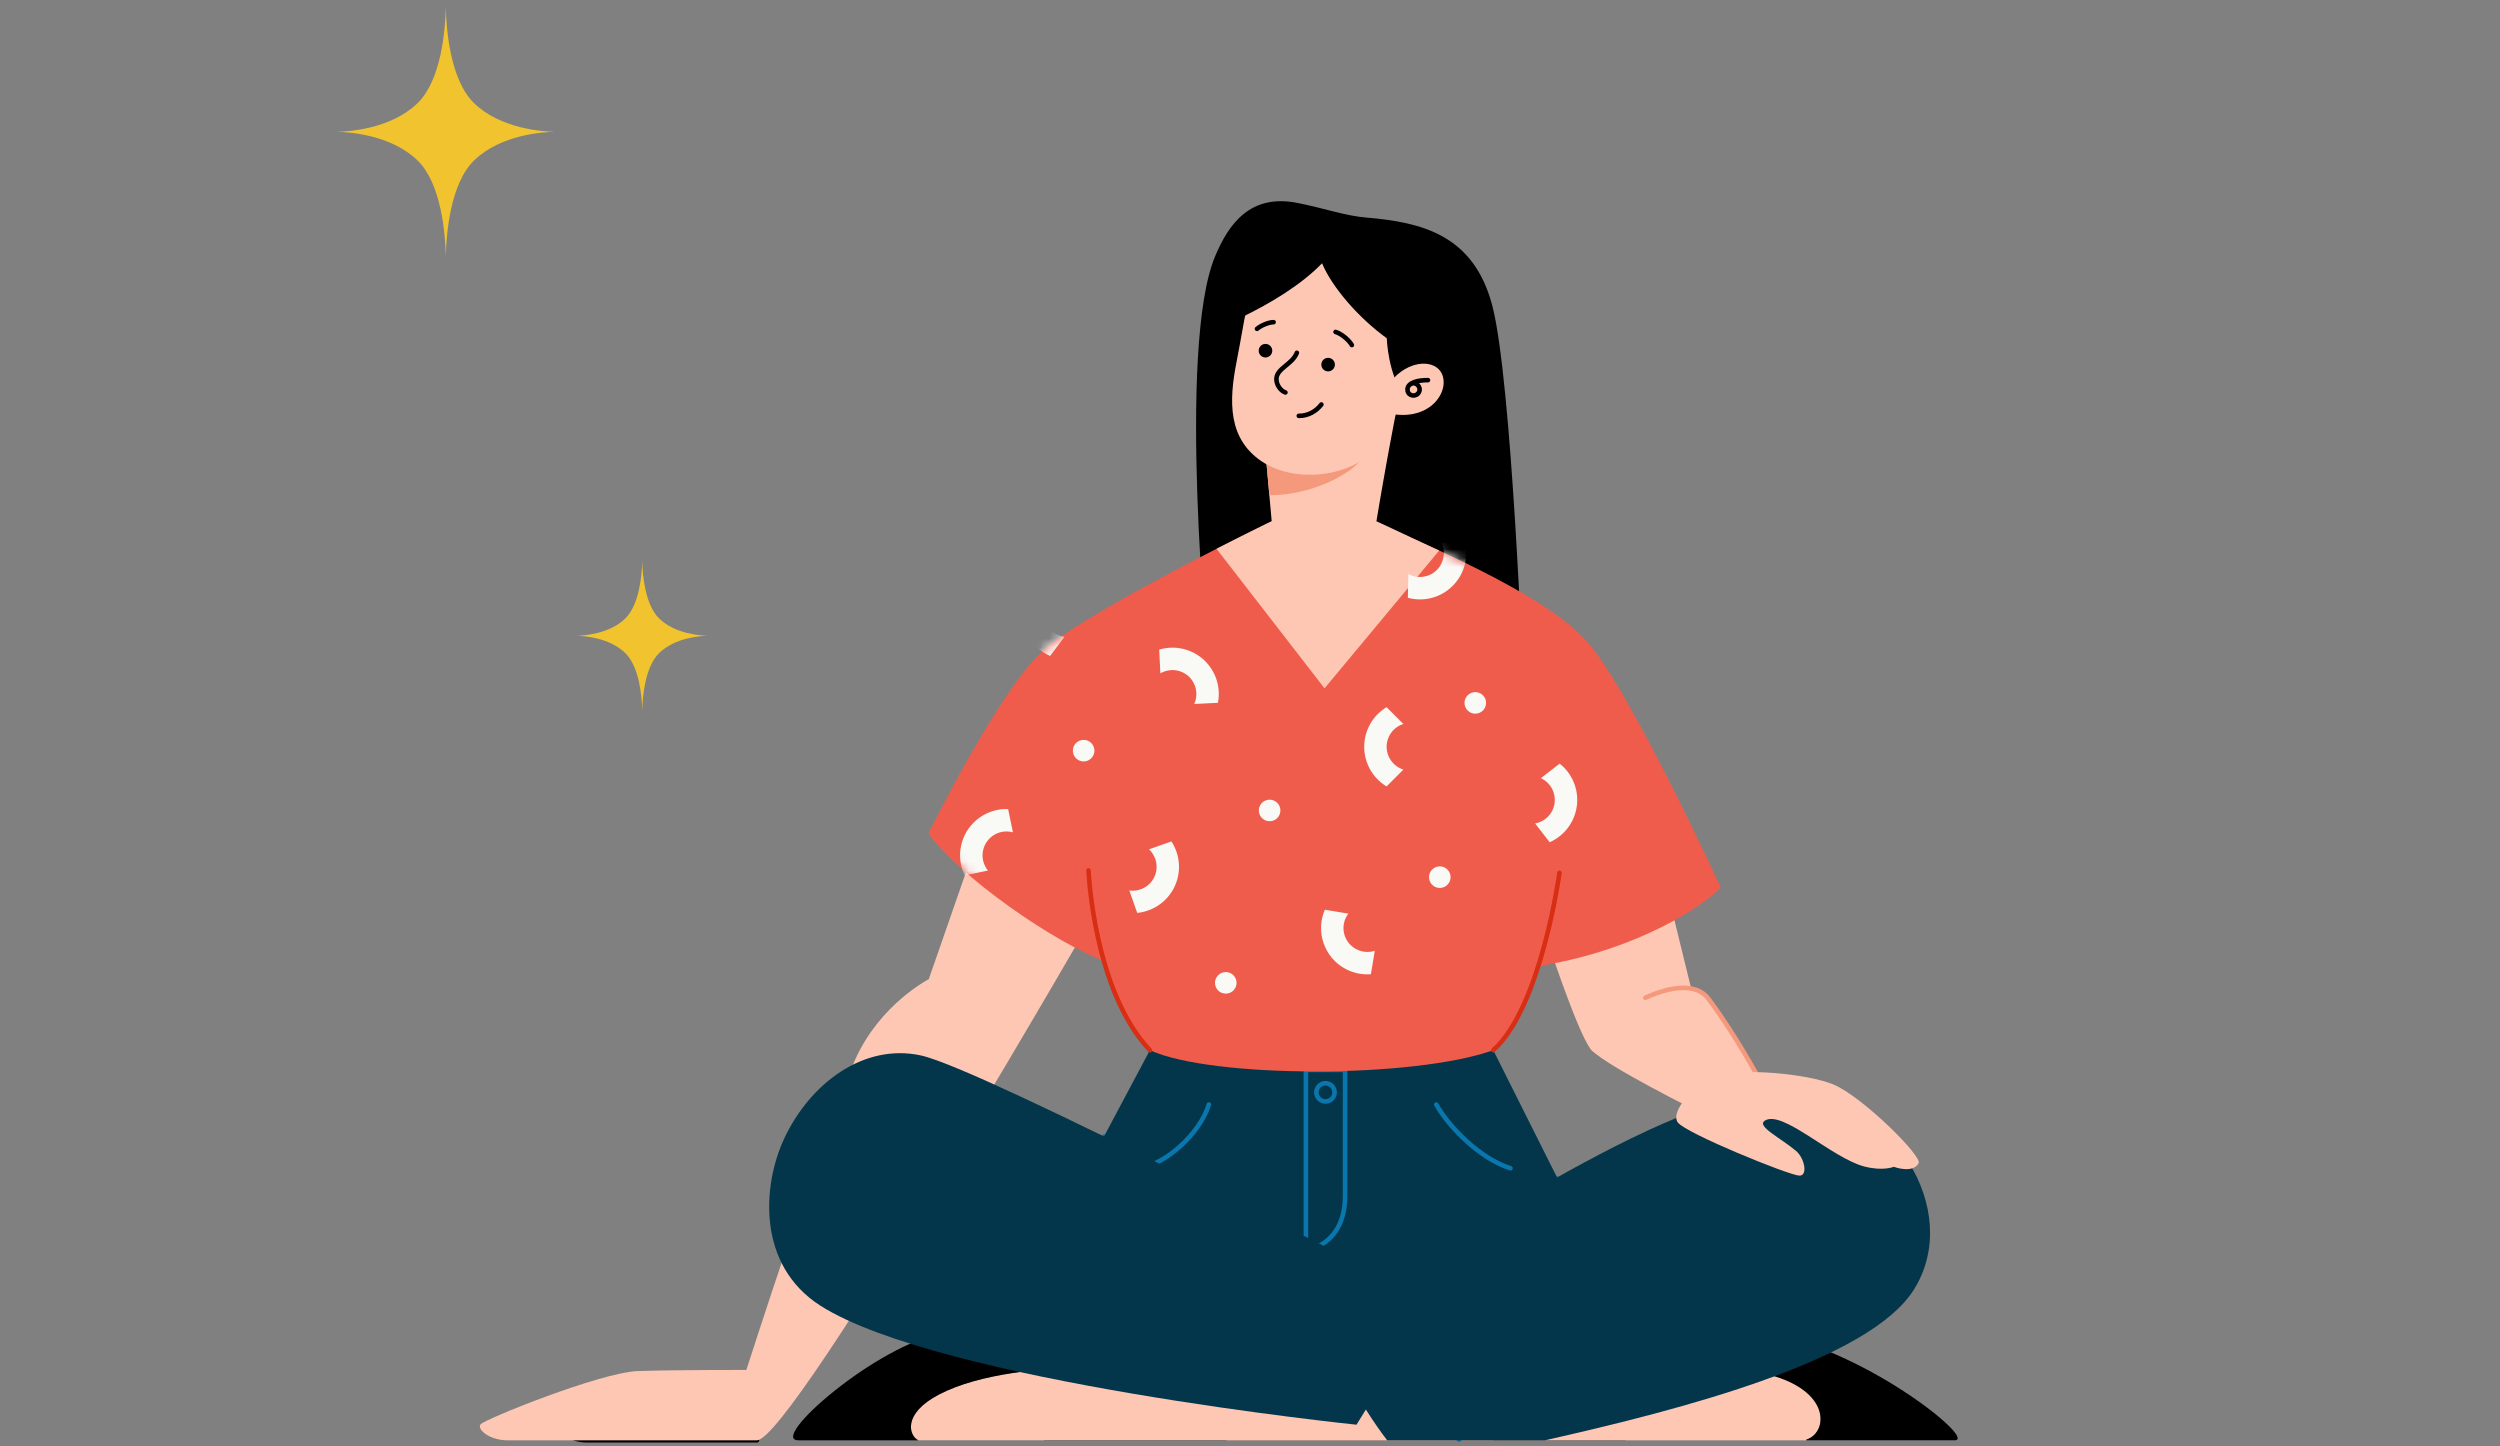 <svg width="280" height="162" fill="none" xmlns="http://www.w3.org/2000/svg"><rect width="100%" height="100%" fill="#808080" stroke="none"/><path d="M182.055 143.408h-65.101v17.903h65.101v-17.903z" fill="#000"/><path d="M195.322 153.431c-7.821-.975-18.012.601-23.645-1.384-2.237.133-4.459.098-6.661-.234-6.731-1.014-15.785-6.263-15.785-6.263l-11.896 15.768h64.966l.014-.077c2.676-.856 2.932-6.57-6.997-7.807l.004-.003z" fill="#FDC7B4"/><path d="M197.603 149.356c-8.346-1.01-17.222 2.163-25.927 2.687 5.633 1.985 15.824.413 23.645 1.384 9.931 1.237 9.673 6.947 6.996 7.807l-.014.077h16.613c2.674 0-10.822-10.69-21.313-11.959v.004z" fill="#000"/><path d="M74.434 157.82c-3.484.461-7.63.685-9.404 1.251-2.279.727-1.78 2.24.751 2.24h18.997" stroke="#000" stroke-width=".512" stroke-linecap="round" stroke-linejoin="round"/><path d="M123.649 127.284l33.682 16.768M149.049 139.911c-.647 5.57-4.257 13.831-8.381 17.815" stroke="#0977AE" stroke-width=".512" stroke-linecap="round" stroke-linejoin="round"/><path d="M167.245 161.315s-6.455-13.126-9.607-12.053c-3.152 1.076-9.789 4.169-20.301 3.781-4.33.44-23.162-1.517-32.116 3.114-4.218 2.18-3.396 4.668-2.365 5.154h64.392l-.003.004z" fill="#FDC7B4"/><path d="M105.222 156.16c8.953-4.63 27.786-2.677 32.116-3.114-6.025-.22-22.377-5.36-31.665-3.756-7.479 1.293-19.71 12.025-16.237 12.025h13.416c-1.027-.486-1.852-2.974 2.366-5.155h.004z" fill="#000"/><path d="M174.279 131.935l-26.147 15.95M154.115 144.236c1.674 5.179 6.476 14.367 9.313 16.998" stroke="#0977AE" stroke-width=".512" stroke-linecap="round" stroke-linejoin="round"/><path d="M123.914 100.029s-35.163 61.286-39.14 61.286H56.827c-1.974 0-3.428-1.209-3.012-1.779.416-.573 13.423-5.818 17.606-5.975 3.687-.137 12.172-.13 12.172-.13s8.464-26.374 12.182-34.74c2.758-6.207 8.248-9.023 8.248-9.023l7.751-22.286 12.144 12.647h-.004z" fill="#FDC7B4"/><path d="M167.244 117.621l9.034 18.022-23.781 16.988-33.077-17.4 9.369-17.61h38.455z" fill="#03364A"/><path d="M135.394 123.708c-.964 3.184-4.76 6.661-7.751 7.14M160.863 123.708c1.468 2.608 4.98 6.099 8.311 7.14M146.262 140.042s4.386-.493 4.386-6.109v-14.1h-4.386v20.209z" stroke="#0977AE" stroke-width=".512" stroke-linecap="round" stroke-linejoin="round"/><path d="M148.454 123.36a1.017 1.017 0 100-2.034 1.017 1.017 0 000 2.034z" stroke="#0977AE" stroke-width=".512" stroke-linecap="round" stroke-linejoin="round"/><path d="M190.184 124.499s-10.134-5.043-11.888-6.846c-1.888-1.943 9.872-10.023 13.028-5.812 3.155 4.208 5.661 8.954 5.661 8.954l-6.801 3.704z" fill="#FDC7B4"/><path d="M160.591 145.547c-3.072-1.003-50.375-25.808-57.456-27.339-6.412-1.387-12.416 3.142-15.3 9.299-2.47 5.277-3.057 14.195 4.055 18.732 13.388 8.533 60.038 13.328 60.038 13.328l8.666-14.02h-.003z" fill="#03364A"/><path d="M200.66 122.122c-12.025-.8-37.396 16.477-52.528 25.763.933 3.4 4.222 9.53 7.234 13.43h17.655c15.565-3.495 36.404-8.954 41.352-16.904 5.543-8.908-2.523-21.541-13.713-22.289z" fill="#03364A"/><path d="M153.025 24.37c-2.412-.206-4.767-1.066-7.755-1.65-5.266-1.027-7.671 2.39-9.173 5.976-4.299 10.26-.776 45.567-.776 45.567l35.289 2.25s-1.286-34.069-3.491-42.351c-2.101-7.89-7.919-9.271-14.094-9.796v.004z" fill="#000"/><path d="M186.175 97.503l3.453 14.094s-9.586 7.856-11.333 6.06c-1.887-1.943-7.315-19.494-7.315-19.494l15.195-.66zM156.279 46.575a460.263 460.263 0 00-2.117 11.801H142.43l-1.195-13.234s8.712-3.407 15.044 1.436v-.003z" fill="#FDC7B4"/><path d="M153.843 58.377c4.609 2.103 19.091 7.967 23.952 13.527 4.861 5.564 14.933 27.51 14.933 27.51-2.705 2.744-10.973 7.615-21.747 8.971-9.069-12.878-17.138-50.009-17.138-50.009z" fill="#F05C4C"/><path d="M175.79 90.747s-2.799 22.719-8.545 26.874c-8.89 3.173-31.528 3.173-38.458 0-6.871-6.682-7.168-24.344-7.168-24.344l20.804-34.898h11.417l21.946 32.371.004-.003z" fill="#F05C4C"/><path d="M142.426 58.377s-20.853 10.12-25.714 14.58c-4.861 4.458-12.727 20.394-12.727 20.394 3.306 4.658 14.08 12.326 20.244 14.51 15.733-16.163 18.197-49.485 18.197-49.485z" fill="#F05C4C"/><path d="M152.288 51.674l-10.62-1.734.5 5.529c4.399.014 8.666-2.107 10.12-3.792v-.003z" fill="#F4997B"/><path d="M148.883 25.904c-3.012-.115-6.175 1.09-7.642 3.729-1.468 2.638-1.94 6.832-2.618 10.208-.818 4.081-1.471 8.733 2.335 11.584 3.589 2.691 9.502 2.09 12.444-.51 3.156-2.792 3.638-6.821 3.953-9.711.314-2.89 1.827-7.769-.318-11.222-1.828-2.946-4.69-3.942-8.154-4.078z" fill="#FDC7B4"/><path d="M141.734 40.036a.758.758 0 100-1.516.758.758 0 000 1.516zM148.748 41.595a.758.758 0 100-1.516.758.758 0 000 1.516z" fill="#000"/><path d="M145.249 39.512c-.486 1.272-2.181 1.713-2.286 2.841-.066.717.483 1.437 1.003 1.604M147.993 45.303c-.566.744-1.492 1.296-2.527 1.272M149.583 37.178c.678.199 1.52.93 1.824 1.471M142.643 36.084c-.559 0-1.436.384-1.859.744" stroke="#000" stroke-width=".512" stroke-linecap="round" stroke-linejoin="round"/><path d="M139.124 35.5c3.012-1.44 6.612-3.582 8.946-6.014 1.105 2.67 4.103 6.133 7.248 8.398 0 0 .13 4.183 2.041 6.535 0 0 4.071-.783 4.554-7.437.482-6.619-5.487-11.34-10.554-11.717-5.067-.378-9.523 1.579-10.823 4.186-1.213 2.429-1.412 6.05-1.412 6.05z" fill="#000"/><path d="M156.16 42.283c1.947-1.999 4.609-1.995 5.333-.409.919 2.013-1.429 5.595-6.35 4.337l1.017-3.928z" fill="#FDC7B4"/><path d="M159.934 42.577c-1.035-.014-2.209.234-2.289.958-.081.723.744.992 1.167.548.583-.615-.322-1.625-1.01-.912" stroke="#000" stroke-width=".512" stroke-linecap="round" stroke-linejoin="round"/><path d="M136.251 61.47a340.6 340.6 0 016.179-3.09l5.423-2.593 6.308 2.593c1.566.713 3.953 1.863 7.028 3.282l-12.84 15.432-12.095-15.625h-.003z" fill="#FDC7B4"/><path d="M184.277 111.75c2.761-1.262 5.693-1.712 7.049.091 3.156 4.207 5.661 8.953 5.661 8.953" stroke="#F4997B" stroke-width=".512" stroke-linecap="round" stroke-linejoin="round"/><mask id="peaceOfMind_30f5fc3f__a" style="mask-type:alpha" maskUnits="userSpaceOnUse" x="103" y="58" width="90" height="63"><path d="M153.843 58.377c4.609 2.103 19.091 7.967 23.952 13.527 4.861 5.564 14.933 27.51 14.933 27.51-2.705 2.744-10.973 7.615-21.747 8.971-9.069-12.878-17.138-50.009-17.138-50.009z" fill="#F9625F"/><path d="M175.789 90.747s-2.799 22.719-8.544 26.874c-8.89 3.173-31.529 3.173-38.459 0-6.87-6.681-7.167-24.343-7.167-24.343l20.804-34.898h11.417l21.946 32.37.003-.003z" fill="#F9625F"/><path d="M142.426 58.377s-20.853 10.12-25.714 14.58c-4.861 4.458-12.727 20.394-12.727 20.394 3.306 4.658 14.08 12.326 20.244 14.51 15.733-16.163 18.197-49.485 18.197-49.485z" fill="#F9625F"/></mask><g mask="url(#peaceOfMind_30f5fc3f__a)" fill="#F9F9F6"><path d="M152.827 83.04a5.186 5.186 0 012.469-3.837l1.884 1.883a2.674 2.674 0 00-1.536 3.856 2.687 2.687 0 001.536 1.252l-1.884 1.884a5.183 5.183 0 01-2.469-5.032v-.006zM162.161 66.086a5.178 5.178 0 01-4.482.866l.06-2.662a2.686 2.686 0 003.142-.41c.345-.326.575-.721.708-1.145a2.692 2.692 0 00-.155-1.975l2.661.06a5.178 5.178 0 01-1.934 5.262v.004zM176.498 90.834a5.183 5.183 0 01-2.936 3.496l-1.628-2.105c.68-.12 1.28-.503 1.682-1.05.262-.353.439-.777.499-1.248a2.687 2.687 0 00-1.536-2.772l2.105-1.628a5.175 5.175 0 011.963 4.122c0 .2-.013.398-.038.597a5.335 5.335 0 01-.114.588h.003zM148.605 106.445a5.181 5.181 0 01-.218-4.558l2.626.44a2.688 2.688 0 00-.524 1.912c.047.439.205.872.48 1.255a2.692 2.692 0 003.009.992l-.439 2.627a5.187 5.187 0 01-4.615-2.156 4.997 4.997 0 01-.316-.509l-.003-.003zM131.252 99.845a5.184 5.184 0 01-3.884 2.399l-.885-2.51a2.688 2.688 0 002.794-1.494 2.68 2.68 0 00-.591-3.114l2.51-.885a5.193 5.193 0 01.056 5.61v-.006zM108.738 92.478a5.187 5.187 0 014.169-1.862l.544 2.608a2.683 2.683 0 00-3.398 2.386 2.68 2.68 0 00.601 1.89l-2.608.544a5.18 5.18 0 01.332-5.086c.111-.17.231-.329.357-.48h.003zM135.219 74.307a5.18 5.18 0 011.188 4.406l-2.658.133a2.68 2.68 0 00.101-1.98 2.717 2.717 0 00-.736-1.124 2.696 2.696 0 00-1.192-.623 2.696 2.696 0 00-1.96.297l-.132-2.658a5.186 5.186 0 014.504.746 4.682 4.682 0 01.885.803zM114.459 68.826a5.196 5.196 0 011.903-4.15l2.13 1.596a2.687 2.687 0 00-1.495 2.794c.067.468.253.888.519 1.239.411.54 1.018.91 1.697 1.024l-1.596 2.13a5.177 5.177 0 01-3.154-4.636l-.004.003zM165.233 79.93a1.204 1.204 0 100-2.409 1.204 1.204 0 000 2.409zM161.257 99.447a1.204 1.204 0 10.001-2.409 1.204 1.204 0 00-.001 2.409zM142.198 91.975a1.204 1.204 0 100-2.408 1.204 1.204 0 000 2.408zM121.369 85.278a1.204 1.204 0 100-2.408 1.204 1.204 0 000 2.408zM137.286 111.284a1.204 1.204 0 100-2.408 1.204 1.204 0 000 2.408z"/></g><path d="M121.916 97.481s.552 13.462 6.871 20.14M174.66 97.76s-2.048 15.084-7.415 19.861" stroke="#D72E14" stroke-width=".512" stroke-linecap="round" stroke-linejoin="round"/><path d="M192.099 120.567c2.698-1.024 10.344-.328 13.283.912 3.208 1.36 9.963 8.031 9.502 8.817-.695 1.185-2.778.385-2.778.385s-1.199.517-3.317-.039c-3.655-.957-9.205-6.43-11.148-5.116-.922.626 1.786 1.915 3.506 3.369 1.002.853 1.348 2.823.37 2.775-1.206-.06-12.7-4.739-13.601-5.955-.902-1.216 1.848-4.264 4.183-5.148z" fill="#FDC7B4"/><path d="M79.29 71.206c-.781-.016-3.637-.181-5.444-1.917-1.625-1.57-1.886-4.986-1.917-6.462-.032 1.476-.292 4.9-1.918 6.462-1.806 1.736-4.662 1.901-5.444 1.917.782.016 3.638.182 5.444 1.917 1.626 1.563 1.886 4.987 1.918 6.462.031-1.475.292-4.9 1.917-6.462 1.807-1.735 4.663-1.909 5.444-1.917zM62.16 14.762c-1.294-.024-6.044-.3-9.042-3.187-2.706-2.604-3.132-8.3-3.188-10.746-.055 2.445-.48 8.142-3.187 10.746-2.998 2.887-7.748 3.164-9.042 3.187 1.294.024 6.044.3 9.042 3.188 2.706 2.603 3.132 8.292 3.188 10.746.055-2.446.48-8.143 3.187-10.746 2.998-2.888 7.748-3.172 9.042-3.188z" fill="#F0C32F"/></svg>